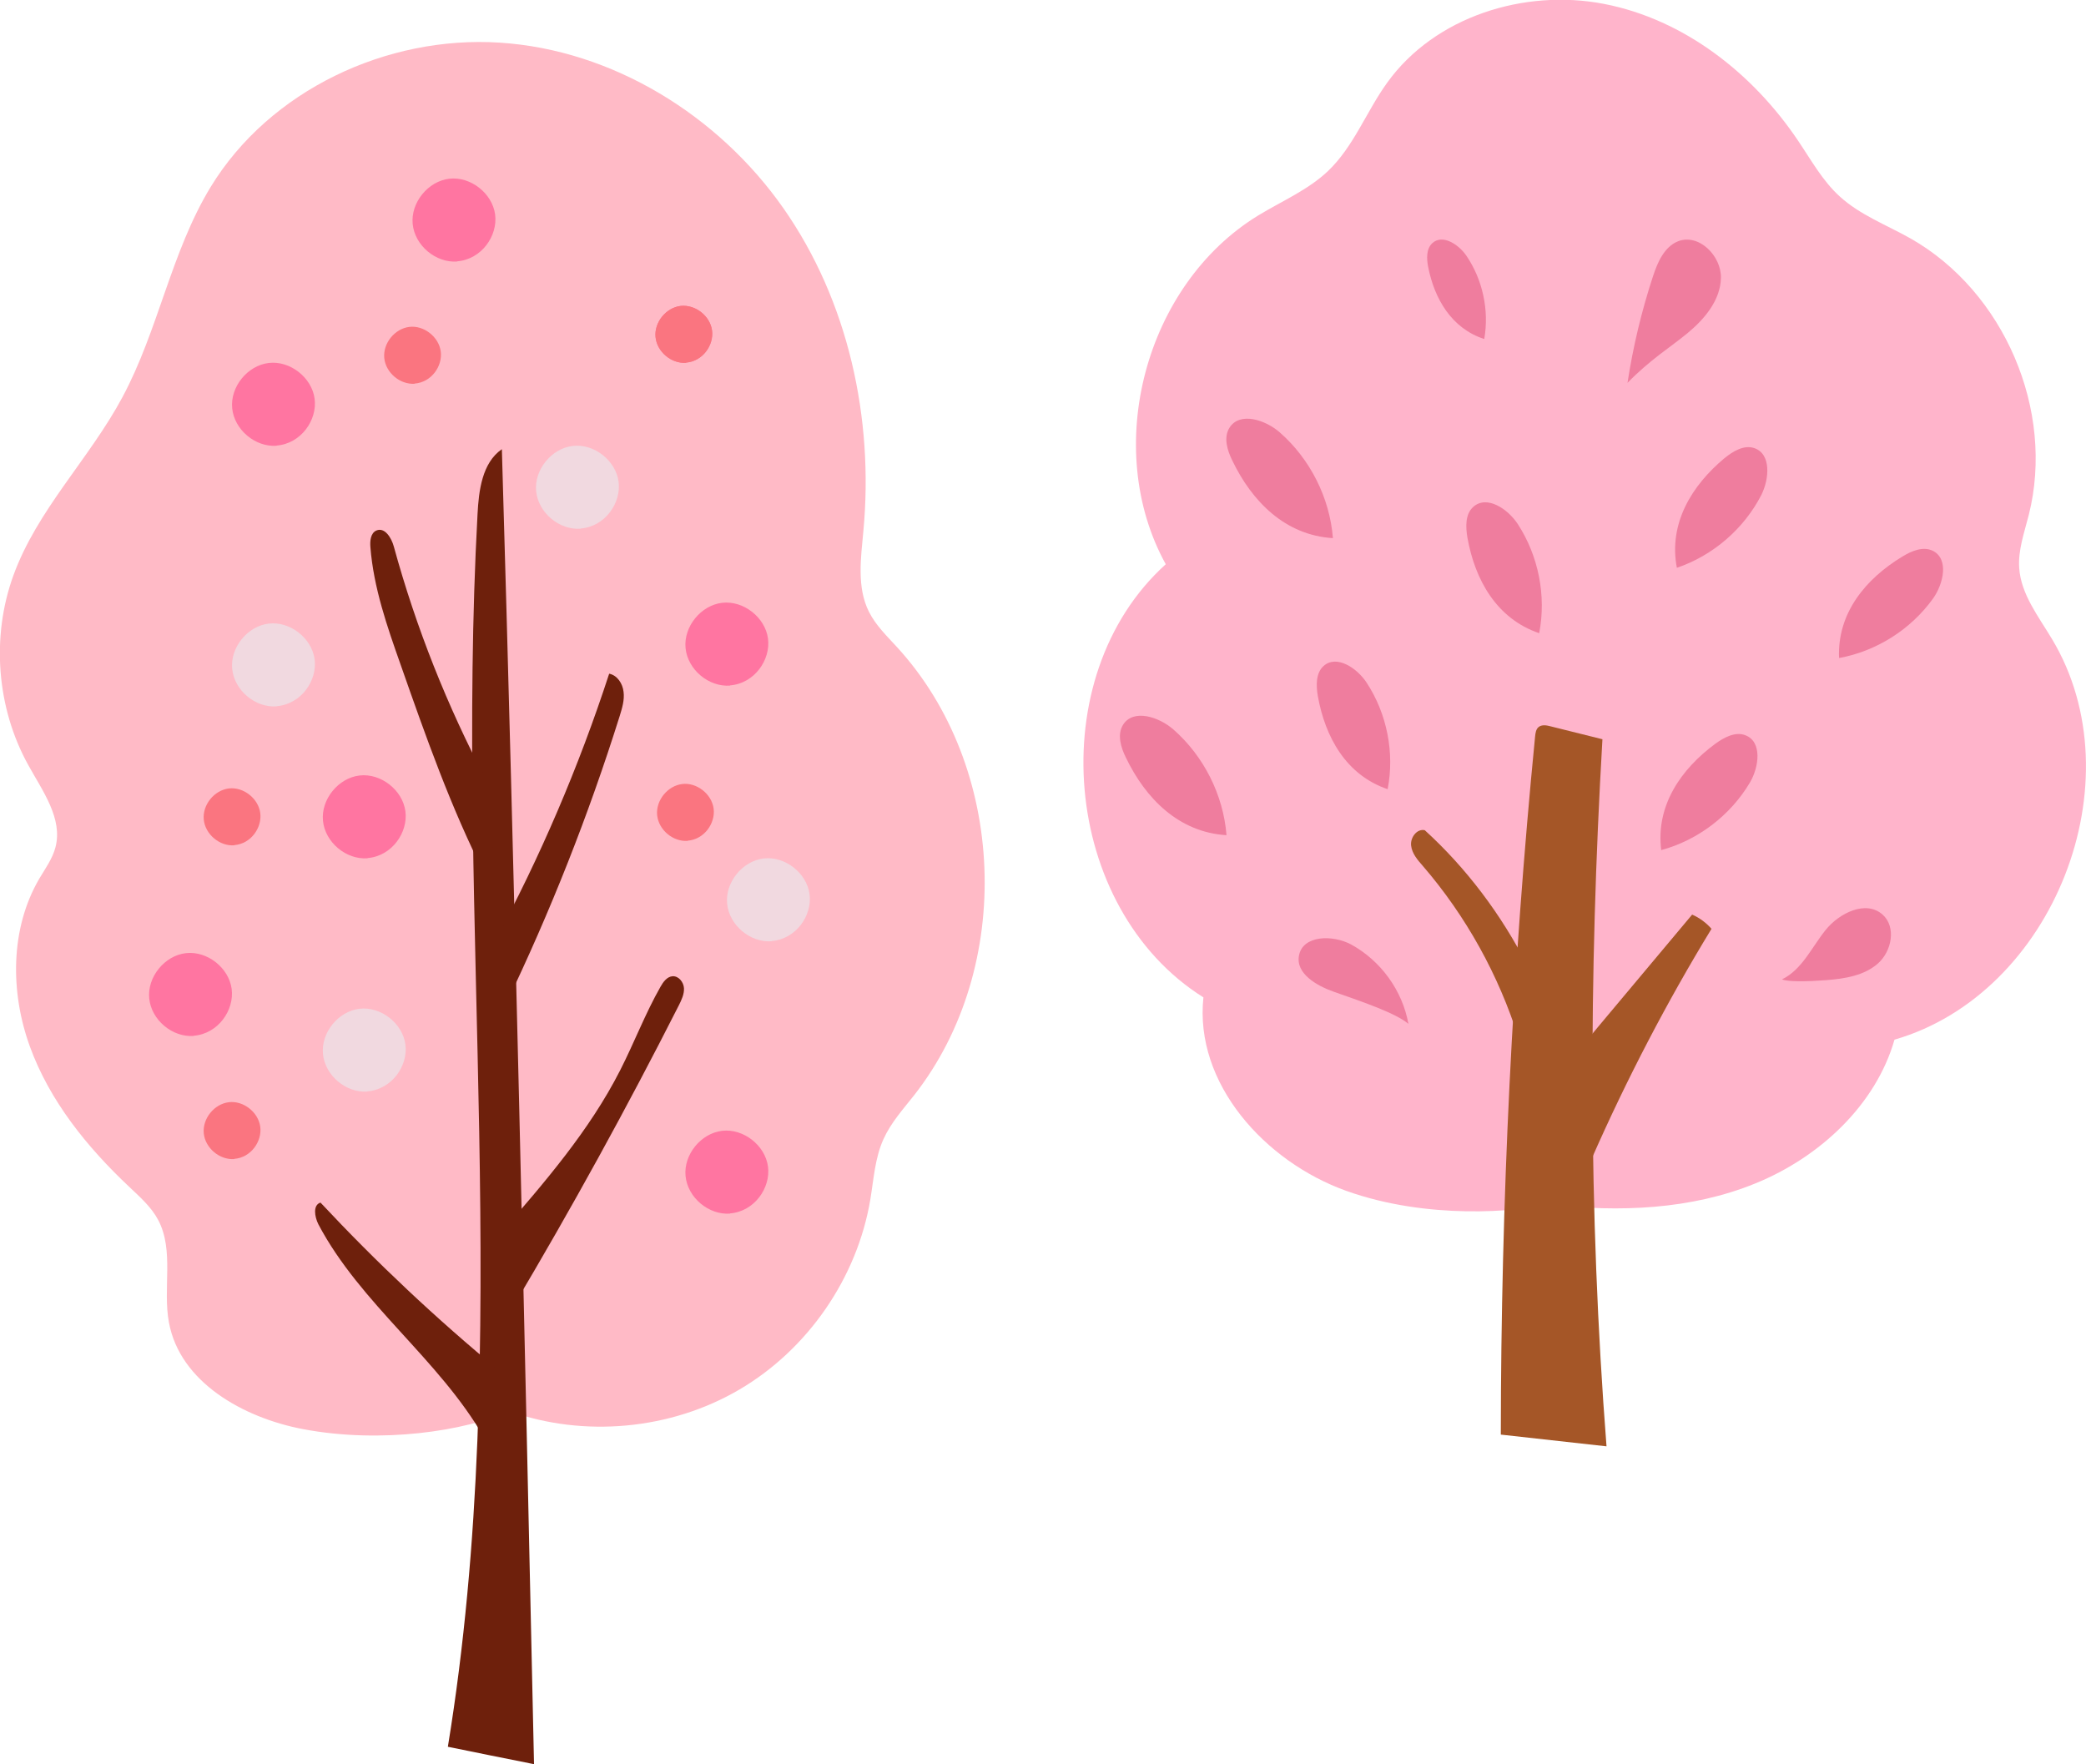 <?xml version="1.0" encoding="UTF-8"?><svg id="_レイヤー_2" xmlns="http://www.w3.org/2000/svg" viewBox="0 0 117.42 99.3"><defs><style>.cls-1{fill:#fb7590;}.cls-1,.cls-2,.cls-3,.cls-4,.cls-5,.cls-6,.cls-7,.cls-8,.cls-9{stroke-width:0px;}.cls-2{fill:#fa7580;}.cls-3{fill:#6e200c;}.cls-4{fill:#a55627;}.cls-5{fill:#ff75a1;}.cls-6{fill:#ef7d9e;}.cls-7{fill:#ffb4cb;}.cls-8{fill:#ffbac6;}.cls-9{fill:#f1d9e0;}</style></defs><g id="_イラスト"><path class="cls-8" d="m28.67,79.43c4.21,1.5,9.08,1.05,12.94-1.21,3.86-2.26,6.64-6.29,7.38-10.7.19-1.15.26-2.34.74-3.4.42-.93,1.11-1.69,1.74-2.49,5.64-7.21,5.2-18.48-.99-25.22-.57-.62-1.19-1.22-1.57-1.98-.69-1.38-.45-3.02-.31-4.55.59-6.34-.85-12.95-4.51-18.17-3.66-5.22-9.61-8.9-15.96-9.31-6.36-.41-12.95,2.68-16.27,8.12-2.23,3.66-2.94,8.06-4.97,11.84-1.86,3.47-4.8,6.34-6.14,10.04-1.25,3.45-.94,7.45.84,10.66.81,1.47,1.96,3.02,1.53,4.64-.17.64-.57,1.19-.91,1.76-1.64,2.81-1.64,6.38-.53,9.44,1.11,3.06,3.22,5.67,5.59,7.9.6.57,1.24,1.13,1.63,1.86.92,1.73.25,3.86.61,5.78.62,3.36,4.18,5.36,7.54,6,4.43.84,9.15.1,11.62-1.01Z"/><path class="cls-5" d="m25.74,14.72c-1.21.09-2.39-.9-2.51-2.11-.12-1.2.86-2.41,2.06-2.55,1.2-.14,2.42.82,2.58,2.01.16,1.2-.76,2.53-2.14,2.64Z"/><path class="cls-5" d="m15.58,25.09c-1.21.09-2.39-.9-2.51-2.11-.12-1.2.86-2.41,2.06-2.55,1.2-.14,2.42.82,2.58,2.01.16,1.2-.76,2.53-2.14,2.64Z"/><path class="cls-5" d="m41.1,38.59c-1.21.09-2.39-.9-2.51-2.11-.12-1.2.86-2.41,2.06-2.55,1.2-.14,2.42.82,2.58,2.01.16,1.2-.76,2.53-2.14,2.64Z"/><path class="cls-5" d="m10.91,58.31c-1.21.09-2.39-.9-2.51-2.11-.12-1.2.86-2.41,2.06-2.55,1.2-.14,2.42.82,2.58,2.01.16,1.2-.76,2.53-2.14,2.64Z"/><path class="cls-5" d="m41.1,68.31c-1.21.09-2.39-.9-2.51-2.11-.12-1.2.86-2.41,2.06-2.55,1.2-.14,2.42.82,2.58,2.01.16,1.2-.76,2.53-2.14,2.64Z"/><path class="cls-5" d="m20.69,48.31c-1.21.09-2.39-.9-2.51-2.11-.12-1.2.86-2.41,2.06-2.55,1.2-.14,2.42.82,2.58,2.01.16,1.2-.76,2.53-2.14,2.64Z"/><path class="cls-9" d="m32.69,29.76c-1.21.09-2.39-.9-2.51-2.11-.12-1.2.86-2.41,2.06-2.55,1.2-.14,2.42.82,2.58,2.01.16,1.2-.76,2.53-2.14,2.64Z"/><path class="cls-9" d="m43.44,52.98c-1.21.09-2.39-.9-2.51-2.11-.12-1.2.86-2.41,2.06-2.55,1.2-.14,2.42.82,2.58,2.01.16,1.2-.76,2.53-2.14,2.64Z"/><path class="cls-9" d="m20.69,61.44c-1.21.09-2.39-.9-2.51-2.11-.12-1.2.86-2.41,2.06-2.55,1.2-.14,2.42.82,2.58,2.01.16,1.2-.76,2.53-2.14,2.64Z"/><path class="cls-9" d="m15.58,39.76c-1.21.09-2.39-.9-2.51-2.11-.12-1.2.86-2.41,2.06-2.55,1.2-.14,2.42.82,2.58,2.01.16,1.2-.76,2.53-2.14,2.64Z"/><path class="cls-1" d="m38.62,20.42c-.83.06-1.64-.62-1.72-1.45-.08-.83.59-1.65,1.41-1.75.83-.09,1.66.56,1.77,1.38.11.82-.52,1.74-1.47,1.81Z"/><path class="cls-2" d="m38.62,20.42c-.83.06-1.64-.62-1.72-1.45-.08-.83.59-1.65,1.41-1.75.83-.09,1.66.56,1.77,1.38.11.82-.52,1.74-1.47,1.81Z"/><path class="cls-2" d="m23.35,21.6c-.83.06-1.64-.62-1.72-1.45-.08-.83.59-1.65,1.41-1.75s1.66.56,1.77,1.38c.11.82-.52,1.74-1.47,1.81Z"/><path class="cls-2" d="m38.71,47.33c-.83.06-1.64-.62-1.72-1.45-.08-.83.59-1.65,1.41-1.75s1.66.56,1.77,1.38c.11.82-.52,1.74-1.47,1.81Z"/><path class="cls-2" d="m13.19,47.58c-.83.06-1.64-.62-1.72-1.45-.08-.83.59-1.65,1.41-1.75s1.66.56,1.77,1.38c.11.82-.52,1.74-1.47,1.81Z"/><path class="cls-2" d="m13.19,65.24c-.83.06-1.64-.62-1.72-1.45-.08-.83.59-1.65,1.41-1.75s1.66.56,1.77,1.38c.11.82-.52,1.74-1.47,1.81Z"/><path class="cls-3" d="m28.24,25.29c-1.1.77-1.29,2.31-1.36,3.65-1.26,23.13,2.07,46.52-1.67,69.38,1.62.33,3.23.66,4.85.98-.54-24.66-1.08-49.32-1.81-74.01Z"/><path class="cls-3" d="m27.39,43.95c-2.21-4.19-3.97-8.62-5.22-13.18-.13-.49-.51-1.11-.98-.91-.33.14-.37.59-.34.94.18,2.28.94,4.46,1.7,6.61,1.41,4.02,2.83,8.06,4.76,11.86.73-1.81.78-3.96.07-5.31Z"/><path class="cls-3" d="m27.78,53.12c2.62-4.86,4.8-9.95,6.51-15.2.46.09.76.56.81,1.02.06.46-.08.92-.22,1.37-1.75,5.57-3.9,11.01-6.43,16.27-.22,0-.43.01-.65.02-.49-1.28-.48-2.65-.02-3.49Z"/><path class="cls-3" d="m28.15,69.44c2.5-2.88,5.03-5.8,6.76-9.2.79-1.55,1.41-3.19,2.27-4.7.15-.27.37-.57.68-.59.34-.02.62.33.64.67.02.34-.14.67-.29.97-2.92,5.76-6.04,11.43-9.34,16.98-.94-1.27-1.47-3.25-.7-4.14Z"/><path class="cls-3" d="m28.15,77.19c-3.57-2.94-6.95-6.12-10.11-9.5-.44.14-.33.8-.12,1.22,2.37,4.49,6.8,7.6,9.33,12.01.07.13.15.27.28.34.43.26.88-.34.98-.83.25-1.19.34-2.66-.36-3.23Z"/><path class="cls-7" d="m87.26,67.8c3.89.44,7.93.29,11.55-1.19,3.62-1.47,6.78-4.42,7.83-8.09,8.96-2.59,13.67-14.57,8.86-22.56-.76-1.27-1.74-2.51-1.84-3.99-.07-1.01.29-2,.54-2.99,1.48-5.88-1.39-12.57-6.66-15.56-1.35-.76-2.84-1.32-3.98-2.36-.97-.88-1.61-2.05-2.34-3.13-2.55-3.8-6.43-6.84-10.93-7.71-4.49-.87-9.54.72-12.21,4.44-1.17,1.62-1.88,3.59-3.33,4.97-1.13,1.07-2.6,1.69-3.93,2.5-6.37,3.9-8.81,13.09-5.2,19.63-7.01,6.33-5.88,19.36,2.12,24.38-.52,4.84,3.46,9.25,8.04,10.89,4.58,1.64,9.62,1.18,11.48.74Z"/><path class="cls-6" d="m83.55,19.07c.28-1.61-.09-3.33-1.01-4.68-.44-.64-1.35-1.23-1.92-.7-.34.32-.32.87-.23,1.33.35,1.79,1.31,3.46,3.15,4.06Z"/><path class="cls-6" d="m100.32,55.12c1.12-.55,1.66-1.8,2.44-2.77.78-.97,2.28-1.7,3.21-.87.78.69.52,2.06-.26,2.75-.78.69-1.88.86-2.92.94-1.04.08-2.12.1-2.47-.04Z"/><path class="cls-6" d="m79.28,57.64c-.33-1.88-1.56-3.57-3.23-4.48-1.03-.55-2.71-.53-2.93.62-.2,1.02,1,1.71,1.98,2.05,1.74.61,3.48,1.21,4.18,1.8Z"/><path class="cls-6" d="m75.03,30.29c-.18-2.27-1.28-4.45-2.99-5.95-.81-.71-2.25-1.18-2.83-.27-.35.55-.13,1.28.16,1.86,1.1,2.29,2.97,4.2,5.66,4.36Z"/><path class="cls-6" d="m69.04,47.01c-.18-2.27-1.28-4.45-2.99-5.95-.81-.71-2.25-1.18-2.83-.27-.35.55-.13,1.28.16,1.86,1.1,2.29,2.97,4.2,5.66,4.36Z"/><path class="cls-6" d="m78.11,44.42c.4-2.05-.04-4.25-1.18-5.99-.54-.83-1.7-1.6-2.43-.94-.44.4-.42,1.1-.32,1.69.41,2.3,1.59,4.45,3.93,5.24Z"/><path class="cls-6" d="m86.64,35.64c.41-2.1-.04-4.36-1.21-6.15-.56-.85-1.74-1.64-2.5-.96-.46.41-.43,1.13-.33,1.73.42,2.36,1.63,4.56,4.04,5.38Z"/><path class="cls-6" d="m93.51,47.85c2.07-.56,3.9-1.96,4.99-3.8.52-.88.7-2.29-.24-2.66-.57-.23-1.2.11-1.7.47-1.93,1.42-3.37,3.48-3.05,6Z"/><path class="cls-6" d="m94.39,31.96c2.03-.69,3.77-2.19,4.75-4.09.46-.91.57-2.33-.4-2.65-.58-.19-1.19.18-1.67.57-1.84,1.53-3.16,3.68-2.68,6.17Z"/><path class="cls-6" d="m103.51,37.04c2.11-.38,4.05-1.61,5.3-3.35.59-.83.9-2.22,0-2.68-.55-.28-1.21,0-1.73.32-2.05,1.24-3.67,3.17-3.56,5.71Z"/><path class="cls-6" d="m91.61,21.56c.31-2.03.79-4.04,1.43-5.99.26-.8.64-1.68,1.42-1.99,1.17-.45,2.44.82,2.41,2.07-.03,1.25-.92,2.31-1.89,3.11s-2.07,1.46-3.38,2.8Z"/><path class="cls-4" d="m90.2,41.61c-.98-.24-1.95-.49-2.93-.73-.22-.06-.48-.1-.66.04-.15.12-.18.34-.2.53-1.28,13.06-1.92,26.18-1.93,39.3,1.98.22,3.97.44,5.95.66-1.03-13.24-1-26.57-.23-39.8Z"/><path class="cls-4" d="m85.98,54.36c-1.47-2.88-3.44-5.5-5.78-7.63-.44-.1-.82.41-.77.86s.36.81.66,1.15c2.43,2.82,4.27,6.14,5.39,9.7.91-1.18,1.12-2.86.5-4.08Z"/><path class="cls-4" d="m96.33,52.27c-.3-.34-.67-.61-1.08-.79-1.76,2.1-3.51,4.19-5.27,6.29-.37.44-.74.89-.95,1.42-.22.57-.24,1.2-.26,1.81-.04,1.46-.05,3.05.82,4.23,1.98-4.5,4.26-8.87,6.75-12.95Z"/></g></svg>